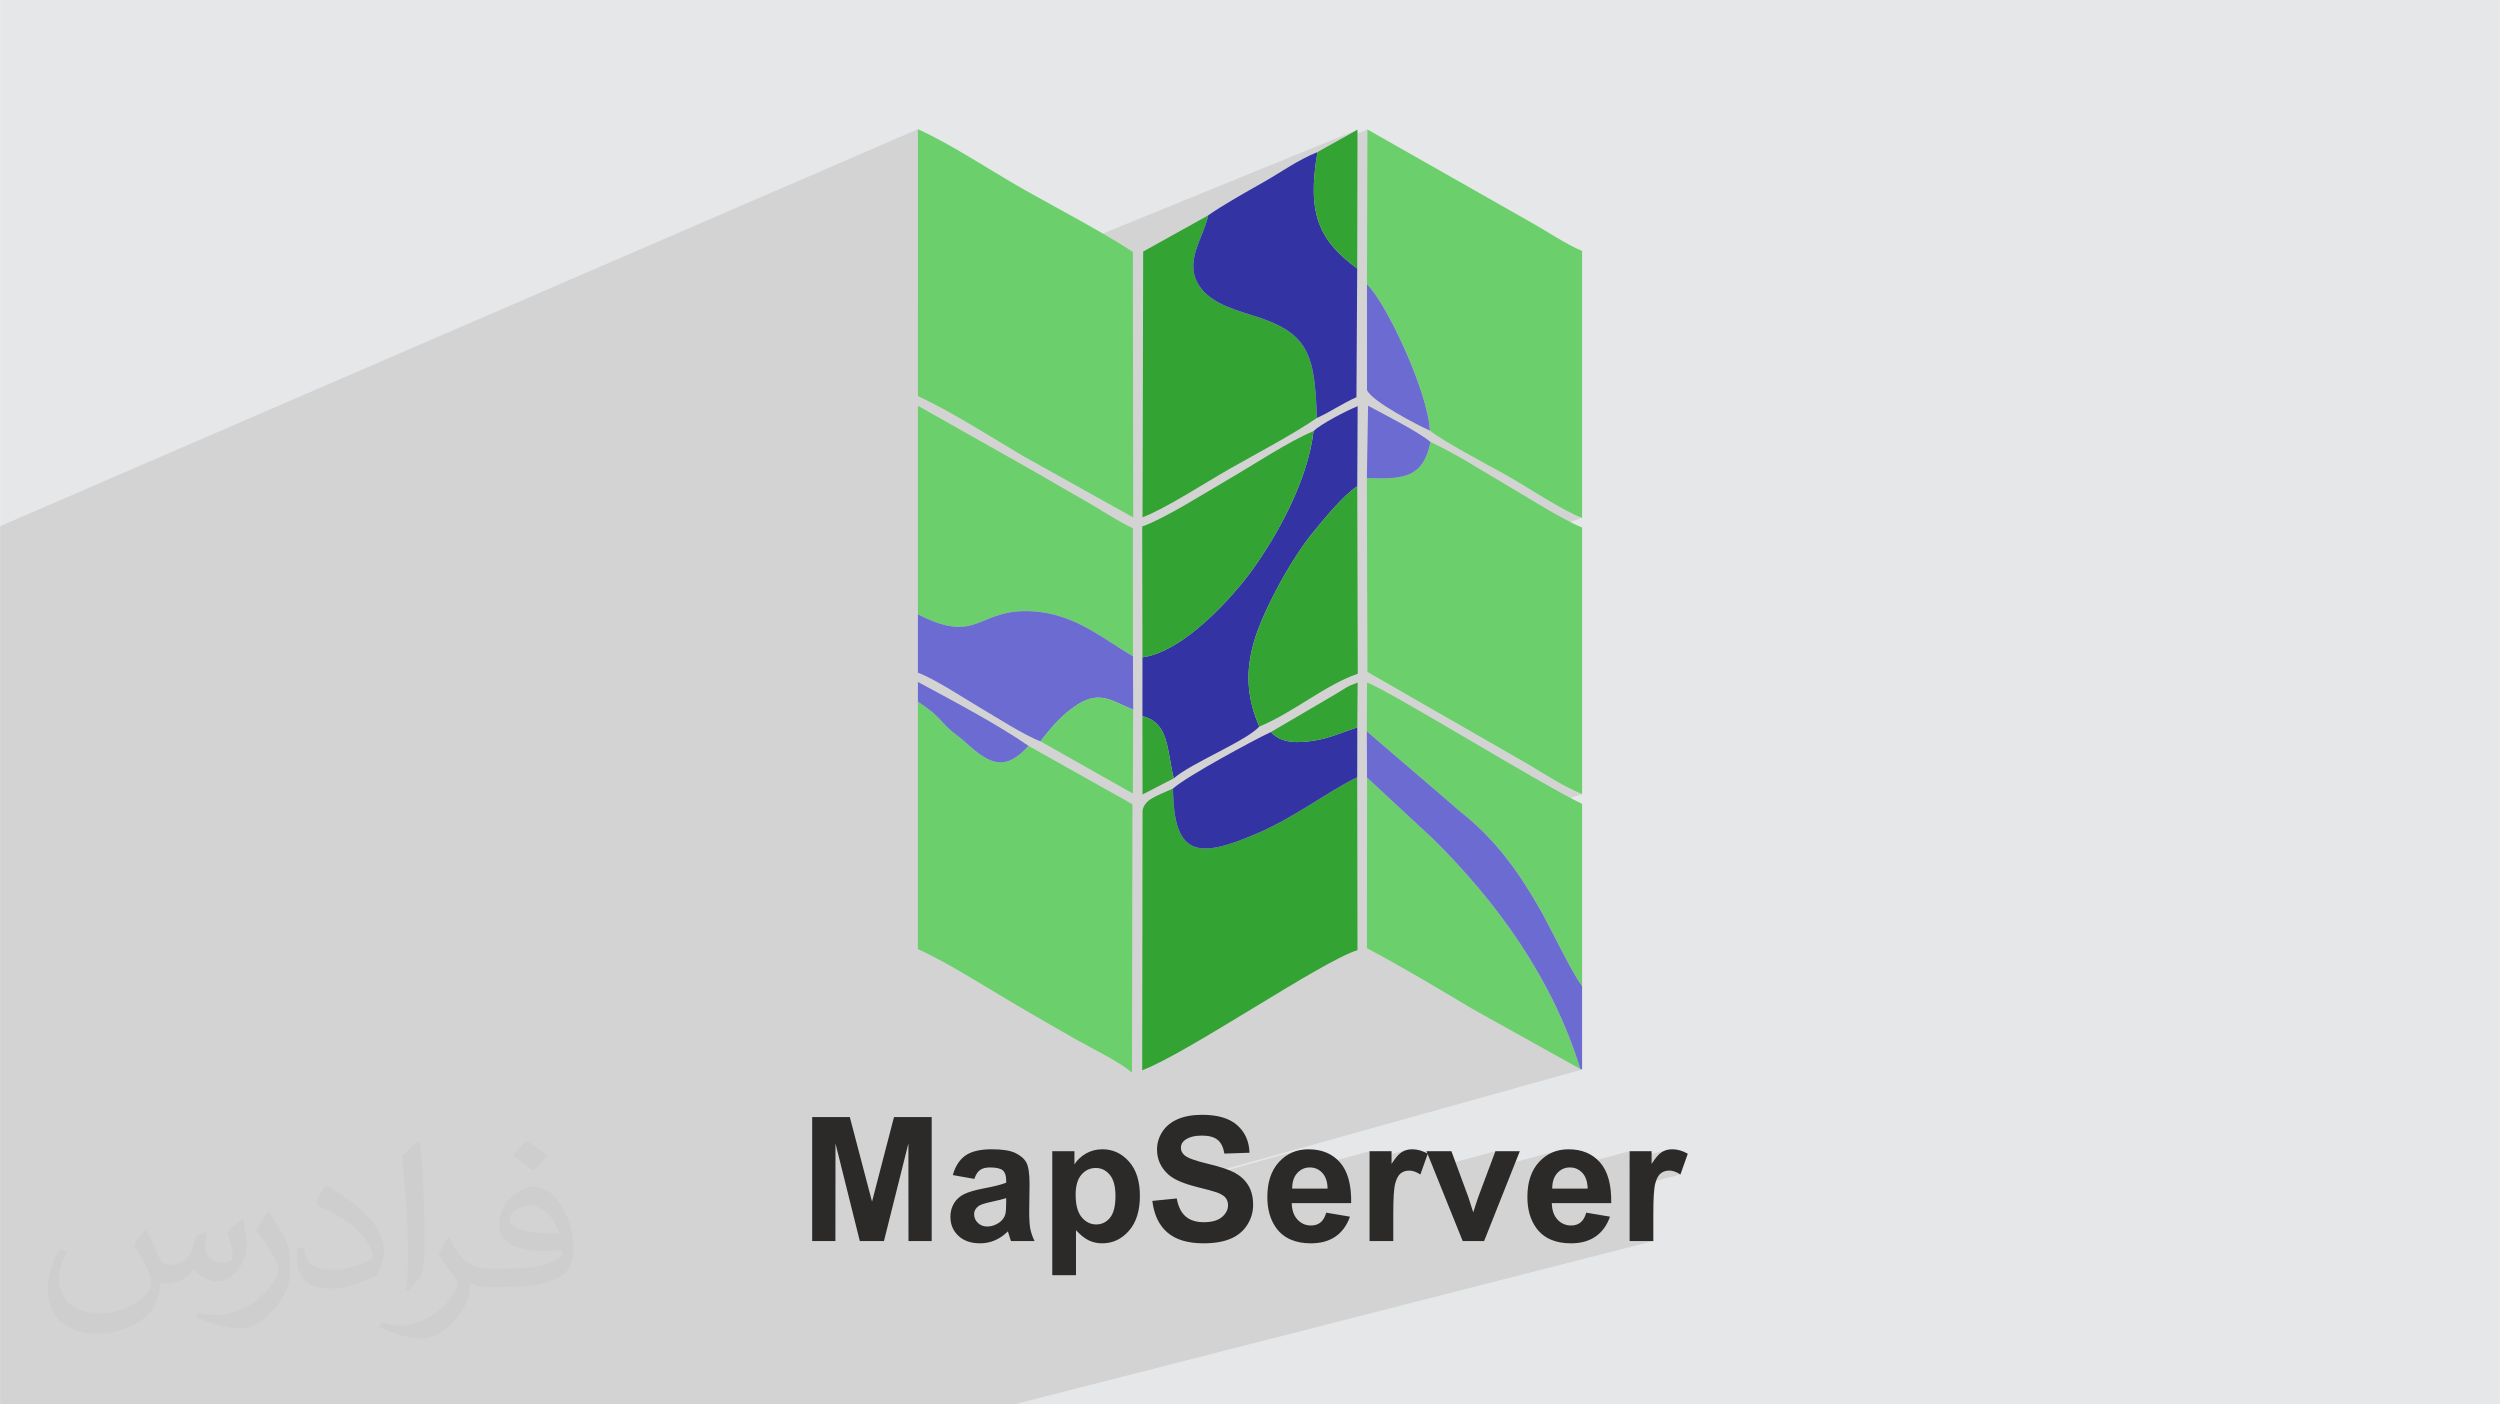 <?xml version="1.0" encoding="UTF-8"?>
<!DOCTYPE svg PUBLIC "-//W3C//DTD SVG 1.0//EN" "http://www.w3.org/TR/2001/REC-SVG-20010904/DTD/svg10.dtd">
<!-- Creator: CorelDRAW -->
<svg xmlns="http://www.w3.org/2000/svg" xml:space="preserve" width="3.708in" height="2.083in" version="1.0" style="shape-rendering:geometricPrecision; text-rendering:geometricPrecision; image-rendering:optimizeQuality; fill-rule:evenodd; clip-rule:evenodd"
viewBox="0 0 3702.73 2080.18"
 xmlns:xlink="http://www.w3.org/1999/xlink"
 xmlns:xodm="http://www.corel.com/coreldraw/odm/2003">
 <defs>
  <style type="text/css">
   <![CDATA[
    .fil5 {fill:#3333A4}
    .fil4 {fill:#33A333}
    .fil6 {fill:#6B6BD1}
    .fil3 {fill:#6BD06B}
    .fil0 {fill:#E6E7E8}
    .fil7 {fill:#2B2A29;fill-rule:nonzero}
    .fil2 {fill:#373435;fill-opacity:0.031}
    .fil1 {fill:#2B2A29;fill-opacity:0.102}
   ]]>
  </style>
 </defs>
 <g id="Layer_x0020_1">
  <polygon class="fil0" points="-0,0 3702.73,0 3702.73,2080.18 -0,2080.18 "/>
  <polygon class="fil1" points="-0,1911.19 -0,1909.11 -0,1886.47 -0,1856.11 -0,1841.98 -0,1835.56 -0,1833.71 -0,1808.49 -0,1804.15 -0,1758.37 -0,1751.95 -0,1743.83 -0,1743.35 -0,1743.22 -0,1741.89 -0,1738.15 -0,1733.01 -0,1730.97 -0,1713.61 -0,1702.05 -0,1693.72 -0,1692.5 -0,1688.59 -0,1679.66 -0,1639.64 -0,1638.37 -0,1627.75 -0,1627.42 -0,1627.2 -0,1597.92 -0,1596.89 -0,1594.86 -0,1582.73 -0,1567.32 -0,1565.69 -0,1560.09 -0,1559.21 -0,1556.11 -0,1537.75 -0,1521.33 -0,1504.47 -0,1498.39 -0,1495.8 -0,1486.35 -0,1483.75 -0,1459 -0,1456.71 -0,1448.39 -0,1447.66 -0,1446.95 -0,1442.59 -0,1426.89 -0,1412.82 -0,1408.1 -0,1401 -0,1400.99 -0,1389.59 -0,1385.42 -0,1381.47 -0,1360.99 -0,1354.81 -0,1350.65 -0,1346.46 -0,1256.64 -0,1205.95 -0,1188.24 -0,1182.11 -0,1137.83 -0,1125.22 -0,1122.76 -0,1055.72 -0,1043.32 -0,1030.23 -0,1019.85 -0,1017.03 -0,1012.4 -0,779.36 1359.47,191.39 1359.47,457.71 2010.61,192.03 1973.77,212.65 2025.17,191.71 2024.62,421.04 2027.41,423.92 2030.37,427.38 2033.5,431.39 2036.77,435.92 2040.16,440.93 2043.67,446.38 2047.26,452.25 2050.93,458.51 2054.66,465.11 2058.43,472.03 2062.23,479.23 2066.04,486.69 2069.83,494.36 2073.6,502.22 2077.33,510.23 2081,518.36 2084.59,526.57 2088.08,534.84 2091.47,543.13 2094.73,551.41 2097.84,559.64 2100.8,567.8 2103.58,575.84 2106.16,583.74 2108.53,591.47 2110.67,598.98 2112.57,606.26 2114.2,613.25 2115.56,619.94 2116.61,626.29 2117.36,632.26 2117.78,637.83 2121.86,640.95 2126.85,644.44 2132.63,648.24 2139.11,652.29 2146.15,656.55 2153.65,660.97 2161.5,665.5 2169.57,670.08 2177.77,674.68 2185.97,679.22 2194.06,683.67 2201.93,687.98 2209.46,692.09 2216.55,695.96 2223.08,699.53 2228.93,702.75 2235.06,706.21 2241.64,710.06 2248.62,714.23 2255.91,718.64 2263.46,723.24 2271.18,727.96 2279.02,732.73 2286.91,737.48 2294.76,742.16 2302.53,746.68 2310.13,751 2317.5,755.03 2324.56,758.72 2331.25,762 2337.51,764.79 2343.25,767.05 2024.87,877.88 2025.17,995.33 2264.61,1132.86 2269.12,1135.58 2273.72,1138.39 2278.42,1141.25 2283.19,1144.16 2288.04,1147.09 2292.96,1150.03 2297.92,1152.97 2302.92,1155.88 2307.96,1158.76 2313.02,1161.58 2318.09,1164.32 2323.16,1166.98 2328.22,1169.53 2333.26,1171.95 2338.27,1174.25 2343.25,1176.38 2189.05,1224.74 2189.7,1225.34 2193.84,1229.31 2197.91,1233.33 2201.91,1237.4 2205.85,1241.52 2209.71,1245.69 2213.52,1249.92 2217.27,1254.2 2220.97,1258.53 2224.61,1262.92 2228.2,1267.36 2231.74,1271.86 2235.24,1276.42 2238.7,1281.03 2242.11,1285.71 2245.49,1290.44 2248.82,1295.24 2252.13,1300.09 2255.41,1305.01 2258.66,1309.99 2261.89,1315.03 2265.09,1320.14 2268.27,1325.31 2271.44,1330.55 2274.59,1335.86 2277.72,1341.23 2280.85,1346.68 2283.89,1352.13 2287.27,1358.38 2290.92,1365.3 2294.81,1372.78 2298.89,1380.69 2303.12,1388.9 2307.45,1397.3 2311.83,1405.75 2316.22,1414.14 2320.57,1422.35 2324.83,1430.24 2328.96,1437.71 2332.91,1444.61 2336.64,1450.84 2340.11,1456.26 2343.25,1460.76 2296.37,1474.34 2296.43,1474.47 2302.18,1486.06 2307.74,1497.77 2313.09,1509.62 2318.23,1521.59 2323.16,1533.69 2327.87,1545.92 2332.35,1558.29 2336.6,1570.78 2340.61,1583.39 2343.25,1584.15 1748.32,1750.26 1751.87,1751.69 1919.49,1704.93 1916.65,1705.88 1913.89,1706.98 1911.19,1708.22 1908.57,1709.62 1906.01,1711.16 1903.53,1712.84 1901.12,1714.68 1898.79,1716.66 1896.52,1718.79 1894.33,1721.06 1892.24,1723.46 1890.28,1725.97 1888.46,1728.6 1886.78,1731.33 1885.23,1734.18 1883.81,1737.14 1882.53,1740.22 1881.38,1743.4 1881.03,1744.55 1932.16,1730.42 1934.72,1729.76 1937.4,1729.36 1940.21,1729.23 1941.05,1729.27 2028.46,1705.12 2028.46,1718.43 2083.36,1703.32 2081.47,1703.9 2079.65,1704.62 2077.88,1705.47 2076.17,1706.44 2074.46,1707.63 2072.7,1709.1 2070.89,1710.87 2069.02,1712.92 2067.1,1715.26 2065.13,1717.89 2064.88,1718.25 2112.77,1705.12 2122.86,1730.14 2214.87,1705.12 2204.88,1731.85 2307.59,1704.12 2304.68,1704.93 2301.84,1705.88 2299.07,1706.98 2296.38,1708.22 2293.76,1709.62 2291.2,1711.16 2288.72,1712.84 2286.31,1714.68 2283.98,1716.66 2281.71,1718.79 2279.52,1721.06 2277.43,1723.46 2275.47,1725.97 2273.65,1728.6 2271.97,1731.33 2270.42,1734.18 2269,1737.14 2267.72,1740.22 2266.57,1743.4 2266.37,1744.05 2317.35,1730.42 2319.91,1729.76 2322.59,1729.36 2323.06,1729.34 2413.65,1705.12 2413.65,1717.95 2468.55,1703.32 2466.66,1703.9 2464.84,1704.62 2463.07,1705.47 2461.36,1706.44 2459.65,1707.63 2457.89,1709.1 2456.08,1710.87 2454.21,1712.92 2452.29,1715.26 2450.32,1717.89 2448.3,1720.8 2446.23,1724.01 2413.65,1732.65 2413.65,1748.53 2467.14,1734.42 2468.82,1734.1 2470.57,1733.91 2472.39,1733.85 2474.32,1733.94 2476.29,1734.21 2478.3,1734.66 2480.35,1735.29 2482.43,1736.1 2484.56,1737.09 2486.73,1738.27 2488.94,1739.62 2413.65,1759.41 2413.65,1838.26 2448.79,1838.26 1501.96,2080.18 1469.59,2080.18 1410.94,2080.18 1311.25,2080.18 1271.15,2080.18 1262.16,2080.18 1246.71,2080.18 1241.94,2080.18 1193.38,2080.18 1167.14,2080.18 1156.35,2080.18 1147.25,2080.18 1141.41,2080.18 1114.88,2080.18 1108.61,2080.18 1102.76,2080.18 1056.14,2080.18 1053.62,2080.18 1011.11,2080.18 1009.61,2080.18 959.27,2080.18 915.87,2080.18 914.29,2080.18 912.27,2080.18 898.4,2080.18 886.42,2080.18 853.51,2080.18 849.76,2080.18 835.7,2080.18 818.83,2080.18 813.29,2080.18 802.36,2080.18 795.49,2080.18 767.86,2080.18 760.82,2080.18 745.6,2080.18 713.9,2080.18 671.2,2080.18 666.98,2080.18 663.39,2080.18 660.93,2080.18 657.95,2080.18 625.83,2080.18 621.24,2080.18 601.87,2080.18 574.46,2080.18 574.16,2080.18 566.66,2080.18 562.12,2080.18 526.27,2080.18 521.54,2080.18 517.63,2080.18 492.72,2080.18 485.97,2080.18 452.51,2080.18 419.59,2080.18 412.84,2080.18 412.58,2080.18 409.2,2080.18 387.03,2080.18 386.28,2080.18 372.92,2080.18 354.62,2080.18 345.84,2080.18 341.85,2080.18 340.47,2080.18 334.46,2080.18 306.9,2080.18 280.6,2080.18 273.24,2080.18 256.47,2080.18 249.67,2080.18 244.3,2080.18 234.68,2080.18 204.44,2080.18 165.22,2080.18 155.69,2080.18 34.12,2080.18 15.72,2080.18 10.24,2080.18 9.03,2080.18 -0,2080.18 -0,2062.06 -0,2050.41 -0,2032.78 -0,2022.09 -0,2018.25 -0,2016.92 -0,1961.76 "/>
  <path class="fil2" d="M215.96 1821.93c7.07,10.71 11.65,21.01 16.13,32.45 3.33,6.66 5.09,18.93 20.7,18.93 4.57,0 11.13,-1.35 16.95,-4.57 6.55,-3.44 11.54,-8.64 14.15,-16.53l6.24 -21.01 15.19 -7.49 1.04 1.04c-2.08,7.91 -2.59,15.5 -2.59,21.43 0,17.57 15.19,24.23 27.25,24.23 7.07,0 13.42,-3.44 13.42,-9.89 0,-8.32 -3.53,-22.47 -8.12,-35.16 7.07,-7.07 14.15,-14.15 22.26,-19.87l1.25 0.63c3.53,14.98 5.51,29.75 5.51,39.63 0,9.67 -4.27,20.39 -7.8,27.36 -7.28,13.73 -20.18,24.65 -35.78,24.65 -11.85,0 -25.06,-5.93 -34.12,-16.95l-0.52 0c-8.53,10.61 -21.74,20.18 -42.86,20.18l-6.55 0c-1.04,13.94 -4.05,23.81 -8.64,32.66 -12.58,24.54 -49.92,41.92 -85.08,41.92 -48.89,0 -73.43,-28.19 -73.43,-65.73 0,-23.19 7.59,-44.72 19.24,-60.01l9.56 3.95c-7.28,13.94 -12.17,27.04 -12.17,39.94 0,35.16 28.61,51.9 61.58,51.9 30.58,0 68.44,-19.45 75.31,-42.02 -2.59,-24.65 -11.85,-36.19 -26,-58.66 4.27,-7.49 9.78,-14.98 16.64,-22.98l1.25 0 0 0 0 0 -0.01 -0.04zm563.83 -132.3c10.3,6.45 20.39,14.04 30.27,22.78 -5.51,7.8 -12.38,14.88 -20.91,21.12 -9.89,-8.01 -19.76,-14.88 -29.86,-22.16 6.86,-7.7 13.63,-15.08 20.49,-21.74l0 0 0 0 0 0 0 0 0 0 0.01 0zm5.3 96.11c-16.64,0 -30.27,10.92 -30.27,19.03 0,17.38 33.28,22.78 73.12,22.56 -4.99,-20.39 -22.47,-41.61 -42.86,-41.61l0 0.01zm-37.35 92.99c21.64,0 40.57,-0.63 55.02,-4.27 16.13,-4.05 29.75,-12.17 29.75,-17.78 0,-1.46 0,-3.22 -0.52,-4.68 -9.05,0.83 -19.45,0.83 -28.5,0.83 -29.33,0 -51.79,-6.66 -60.64,-23.09 -2.19,-4.57 -3.74,-9.67 -3.74,-15.5 0,-15.92 6.86,-31.41 18.93,-42.13 10.08,-8.84 21.22,-14.35 32.55,-14.35 20.49,0 36.81,16.44 48.26,42.34 6.24,14.15 10.5,30.47 10.5,51.07 0,13.73 -3.74,25.27 -12.27,33.8 -15.92,15.4 -45.24,21.22 -90.17,21.22l-20.39 0 0 0 -5.3 0c-11.13,0 -19.14,-1.98 -25.48,-6.86l-1.04 0c0.31,2.59 0.52,5.09 0.52,7.49 0,10.08 -3.33,22.98 -10.08,33.28 -19.97,29.64 -41.61,42.53 -60.33,42.53 -18.93,0 -42.13,-7.28 -63.03,-16.75l3.74 -7.28c6.76,2.81 16.13,4.68 29.02,4.68 33.8,0 78.21,-32.45 83.72,-64.17 -1.25,-2.59 -3.53,-6.03 -6.76,-9.67 -9.89,-11.75 -16.13,-21.53 -21.95,-31.82 4.99,-9.89 9.56,-17.78 13.83,-24.96l1.77 -0.21c14.46,29.44 27.56,46.28 56.78,46.28l4.57 0 0 0 21.22 0 0 0 0 0 0 0 0 0 0 0 0.04 0zm-146.45 31.1c2.5,-13.52 2.7,-28.7 2.7,-42.86l0 -21.01c0,-39.21 -4.99,-96.2 -9.05,-133.34 7.07,-7.59 16.95,-16.53 24.75,-22.56l2.29 0.63c5.3,46.7 6.55,100.79 6.55,150.81 0,13.11 -0.52,25.9 -1.77,35.26 -0.73,11.85 -7.59,20.8 -22.26,34.53l-3.22 -1.46zm-150.71 -61.89c0.73,18.41 9.78,32.87 41.4,32.87 19.66,0 36.3,-5.09 54.71,-13.83 3.33,-1.46 5.09,-3.44 5.09,-5.09 0,-11.54 -8.84,-26.83 -23.71,-40.77 -14.46,-13.11 -33.6,-24.65 -51.48,-32.35 -6.14,-2.59 -8.12,-5.3 -8.12,-7.91 0,-5.3 7.07,-16.44 12.9,-24.44l1.98 -0.21c20.49,10.71 43.38,26.63 60.33,44.3 15.4,16.33 24.96,32.87 24.96,50.86 0,13.31 -4.05,25.79 -10.61,37.44 -22.47,11.33 -46.39,19.97 -70.1,19.97 -28.81,0 -48.47,-13.52 -48.47,-45.24 0,-3.44 0,-8.73 1.25,-15.61l9.89 0 0 0 0 0 0 0 0 0 0 0 -0.01 0zm-52.11 -52.32l17.89 28.92c6.55,10.71 12.69,22.37 12.69,40.77l0 23.5c0,19.03 -12.17,39.42 -31.82,59.6 -15.4,13.63 -29.02,19.45 -41.61,19.45 -18.72,0 -40.15,-5.82 -64.9,-16.44l2.81 -7.28c7.8,2.08 16.84,3.84 27.98,3.84 35.58,-0.21 71.97,-26.21 88.61,-57.93 1.98,-3.64 2.7,-7.07 2.7,-9.47 0,-3.64 -1.98,-7.7 -3.53,-11.33 -9.05,-17.05 -19.14,-32.66 -30.27,-47.12 5.82,-9.16 11.65,-17.99 17.99,-26.73l1.46 0.21 0 0 0 0 0 0 0 0 0 0 -0.01 0z"/>
  <g id="_1917643489824">
   <g>
    <path class="fil3" d="M1359.47 586.64c50.93,23.67 107.93,60.55 157.68,89.91l161.25 89.83 -0.53 -393.29c-46.83,-30.37 -109.45,-63.23 -159.02,-91.07 -51.79,-29.1 -108.76,-67.88 -159.39,-90.63l0 395.26z"/>
    <path class="fil3" d="M2024.45 708.08l0.72 287.25 239.44 137.52c23.73,14.32 52.23,32.58 78.64,43.52l0 -395.01c-30.7,-12.54 -82.27,-45.63 -113.67,-63.99 -36.9,-21.56 -73.42,-45.31 -110.88,-62.7 -10.63,51.57 -37.29,55.85 -94.25,53.39z"/>
    <path class="fil3" d="M1359.47 1405.78c48,21.85 107.55,60.82 156.06,88.78 26.33,15.18 50.76,29.68 79.63,45.9 21.66,12.16 63.95,32.9 79.95,47.31l1.43 0 0.73 -396.48 -154.06 -86.56c-34.02,38.12 -56.93,27.62 -90.89,-3.12 -15.15,-13.71 -22,-15.98 -36.32,-31.79 -14.1,-15.59 -20.58,-19.51 -36.54,-30.48l0 366.44z"/>
    <path class="fil3" d="M2024.62 421.04c28.75,27.56 90.54,159.7 93.16,216.79 19.13,15.63 81.94,48.75 111.15,64.93 31.33,17.34 85.16,53.84 114.32,64.3l0 -395.33c-24.42,-10.21 -52.2,-29.43 -79.3,-44.43l-238.79 -135.59 -0.55 229.33z"/>
    <path class="fil4" d="M1737.35 1167.9c-24.6,11.55 -41.64,15.36 -45.14,32.64l-0.5 384.65c64.5,-23.54 269.02,-163.5 318.88,-177.76l-0.44 -256.23c-50.93,25.59 -91.17,58.9 -150.24,84.14 -85.21,36.39 -121.68,34.11 -122.57,-67.43z"/>
    <path class="fil3" d="M1359.47 909.93c91.46,47.04 87.64,-10.82 172.9,-4.25 62.12,4.78 104.24,42.85 145.64,66.32l-0.11 -189.54c-23.04,-10.57 -52.57,-30.63 -76.36,-43.91 -29.25,-16.33 -53.14,-30.94 -79.71,-45.86l-162.36 -91.64 0 308.87z"/>
    <path class="fil4" d="M1950.45 619.1c-3.21,-97 -12.71,-127.1 -97.54,-152.65 -34.87,-10.5 -64.91,-21.68 -79,-46.91 -19.19,-34.37 9.4,-69.05 15.5,-100.52l-96.27 53.58 -0.94 393.6c32.81,-12.19 93.33,-51.43 129.02,-71.76 39.73,-22.63 93.11,-50.54 129.24,-75.35z"/>
    <path class="fil3" d="M2340.61 1583.39c-41.48,-135.3 -124.65,-248.46 -217.68,-340.47l-98.21 -91.2 -0.12 252.8c50.13,26.34 106.39,60.13 155.91,89.65l160.1 89.22z"/>
    <path class="fil5" d="M1789.41 319.02c-6.1,31.48 -34.69,66.16 -15.5,100.52 14.09,25.23 44.13,36.41 79,46.91 84.83,25.54 94.33,55.65 97.54,152.65 20.65,-9.45 36.63,-20.83 58.6,-30.78l1.1 -190.55c-56.05,-41.11 -75.04,-80.77 -58.72,-172.62 -30.65,12.63 -52.7,29.23 -82.12,45.86 -25.13,14.21 -58.77,33.13 -79.91,48z"/>
    <path class="fil5" d="M1945.55 638.43c-9.07,75.74 -55.29,156.22 -90.27,204.98 -27.72,38.63 -100.81,121.62 -163.2,130.24l-0.04 87.12c40.09,10.04 36.06,50.78 46.41,92.14 25.32,-22.52 107.28,-55.18 126.69,-76.72 -33.76,-77.06 -9.01,-137.28 27.08,-206.05 13.85,-26.37 34.82,-59.84 51.22,-79.97 18.46,-22.66 46.11,-56.45 66.78,-69.9l0.59 -118.61c-17.79,7.2 -54.2,26.26 -65.27,36.78z"/>
    <path class="fil3" d="M2024.39 1083.25l138.82 119.25c49.79,39.15 84.31,85.75 117.64,144.18 15.25,26.73 46.55,92.77 62.4,114.09l0 -270.14c-56.5,-26.13 -285.78,-168.03 -318.52,-179.58l-0.34 72.21z"/>
    <path class="fil6" d="M1359.47 909.93l0 86.46c24.83,9.08 65.49,36.11 90.59,50.91 22.67,13.37 68.6,42.73 90.9,50.7 16.36,-20.93 31.8,-39.44 54.54,-54.13 34,-21.97 52.78,-4.6 82.82,7.21l-0.31 -79.09c-41.4,-23.48 -83.52,-61.54 -145.64,-66.32 -85.26,-6.56 -81.44,51.29 -172.9,4.25z"/>
    <path class="fil4" d="M1692.08 973.65c62.39,-8.62 135.48,-91.62 163.2,-130.24 34.98,-48.76 81.2,-129.24 90.27,-204.98 -38.52,16.42 -86.79,48.73 -124.65,70.68 -33.96,19.69 -96.3,59.27 -129.18,70.7l0.36 193.84z"/>
    <path class="fil4" d="M1865.14 1076.18c48.93,-19.83 98.29,-62.12 145.85,-78.24l-0.77 -277.68c-20.68,13.45 -48.32,47.24 -66.78,69.9 -16.4,20.13 -37.38,53.6 -51.22,79.97 -36.09,68.77 -60.84,128.99 -27.08,206.05z"/>
    <path class="fil5" d="M1882.3 1084.27c-28.82,13.64 -124.66,65.67 -144.95,83.63 0.89,101.54 37.36,103.82 122.57,67.43 59.07,-25.23 99.31,-58.55 150.24,-84.14l0.14 -73.86c-21.2,6.98 -42.01,16.44 -64.73,19.84 -22.81,3.42 -47.77,4.43 -63.27,-12.91z"/>
    <path class="fil6" d="M2024.72 1151.72l98.21 91.2c93.04,92.01 176.21,205.17 217.68,340.47l2.64 0.75 0 -123.38c-15.85,-21.31 -47.15,-87.36 -62.4,-114.09 -33.34,-58.42 -67.85,-105.03 -117.64,-144.18l-138.82 -119.25 0.33 68.47z"/>
    <path class="fil3" d="M1540.95 1098l136.92 77.43 0.43 -124.35c-30.03,-11.82 -48.82,-29.18 -82.82,-7.21 -22.74,14.69 -38.17,33.19 -54.54,54.13z"/>
    <path class="fil6" d="M2117.78 637.83c-2.62,-57.09 -64.41,-189.23 -93.16,-216.79l0.08 156.78c6.97,16.59 74,51.42 93.08,60.01z"/>
    <path class="fil4" d="M1951.43 225.16c-16.32,91.85 2.67,131.51 58.72,172.62l0.45 -205.74 -59.17 33.12z"/>
    <path class="fil6" d="M2024.45 708.08c56.96,2.46 83.62,-1.82 94.25,-53.39 -16.53,-14.42 -70.71,-41.97 -92.44,-53.73l-1.81 107.12z"/>
    <path class="fil6" d="M1359.47 1039.34c15.96,10.97 22.43,14.89 36.54,30.48 14.32,15.82 21.16,18.09 36.32,31.79 33.96,30.73 56.87,41.23 90.89,3.12 -45.16,-31.37 -111.12,-66.27 -163.74,-94.58l0 29.18z"/>
    <path class="fil4" d="M1882.3 1084.27c15.5,17.34 40.46,16.33 63.27,12.91 22.72,-3.41 43.54,-12.86 64.73,-19.84l0.48 -66.33c-16.62,5.96 -17.03,7.88 -33.02,17.32l-95.47 55.95z"/>
    <path class="fil4" d="M1738.45 1152.9c-10.35,-41.35 -6.32,-82.09 -46.41,-92.14l0.14 115.97 46.26 -23.83z"/>
   </g>
   <path class="fil7" d="M1202.88 1838.26l0 -183.68 55.71 0 32.92 125.28 32.54 -125.28 55.84 0 0 183.68 -34.38 0 -0.13 -144.6 -36.21 144.6 -35.75 0 -36.04 -144.6 -0.13 144.6 -34.38 0zm240.12 -92.1l-31.81 -5.64c3.59,-13 9.79,-22.62 18.56,-28.86 8.76,-6.24 21.81,-9.36 39.08,-9.36 15.69,0 27.41,1.84 35.1,5.56 7.65,3.72 13.09,8.42 16.2,14.15 3.12,5.73 4.71,16.2 4.71,31.51l-0.51 41.04c0,11.68 0.56,20.31 1.67,25.87 1.11,5.56 3.2,11.5 6.28,17.83l-34.89 0c-0.9,-2.31 -2.05,-5.73 -3.38,-10.26 -0.55,-2.1 -0.98,-3.46 -1.24,-4.1 -5.99,5.9 -12.4,10.3 -19.24,13.25 -6.84,2.95 -14.11,4.45 -21.85,4.45 -13.64,0 -24.41,-3.72 -32.28,-11.16 -7.87,-7.4 -11.8,-16.81 -11.8,-28.18 0,-7.48 1.8,-14.2 5.39,-20.1 3.59,-5.86 8.59,-10.39 15.1,-13.51 6.45,-3.12 15.78,-5.86 27.96,-8.21 16.42,-3.08 27.83,-5.99 34.16,-8.64l0 -3.55c0,-6.84 -1.67,-11.71 -5,-14.67 -3.38,-2.91 -9.7,-4.36 -18.98,-4.36 -6.28,0 -11.16,1.24 -14.66,3.76 -3.55,2.48 -6.37,6.88 -8.55,13.17zm47.2 28.48c-4.49,1.49 -11.63,3.29 -21.42,5.39 -9.75,2.1 -16.16,4.15 -19.16,6.11 -4.58,3.29 -6.88,7.4 -6.88,12.4 0,4.96 1.84,9.19 5.52,12.78 3.68,3.59 8.34,5.39 14.03,5.39 6.33,0 12.4,-2.1 18.17,-6.24 4.23,-3.21 7.06,-7.05 8.38,-11.67 0.9,-2.99 1.37,-8.72 1.37,-17.14l0 -7.01zm68.28 -69.52l32.84 0 0 19.54c4.28,-6.67 10,-12.06 17.27,-16.2 7.27,-4.1 15.35,-6.16 24.2,-6.16 15.43,0 28.56,6.07 39.33,18.21 10.78,12.1 16.16,29.03 16.16,50.67 0,22.27 -5.43,39.55 -16.29,51.91 -10.86,12.36 -24.03,18.51 -39.51,18.51 -7.36,0 -14.02,-1.45 -20.01,-4.4 -5.94,-2.91 -12.27,-7.91 -18.86,-15.01l0 66.62 -35.14 0 0 -183.68zm34.63 64.52c0,15.01 2.95,26.08 8.89,33.26 5.9,7.14 13.13,10.73 21.59,10.73 8.17,0 14.97,-3.29 20.4,-9.87 5.43,-6.58 8.12,-17.36 8.12,-32.37 0,-14.02 -2.78,-24.41 -8.38,-31.21 -5.56,-6.8 -12.49,-10.17 -20.74,-10.17 -8.59,0 -15.73,3.33 -21.38,10 -5.69,6.67 -8.51,16.55 -8.51,29.63zm113.6 9.11l36.17 -3.59c2.18,12.1 6.54,20.95 13.17,26.63 6.63,5.69 15.56,8.51 26.81,8.51 11.88,0 20.86,-2.52 26.89,-7.57 6.03,-5.05 9.07,-10.95 9.07,-17.7 0,-4.36 -1.29,-8.04 -3.81,-11.12 -2.52,-3.03 -6.97,-5.69 -13.3,-7.91 -4.32,-1.54 -14.15,-4.19 -29.54,-8.04 -19.8,-4.96 -33.69,-11.03 -41.69,-18.26 -11.24,-10.13 -16.84,-22.49 -16.84,-37.07 0,-9.36 2.65,-18.17 7.91,-26.34 5.3,-8.16 12.91,-14.37 22.87,-18.64 9.96,-4.28 21.93,-6.42 36.04,-6.42 22.96,0 40.27,5.09 51.86,15.31 11.63,10.22 17.7,23.81 18.3,40.88l-37.2 1.28c-1.58,-9.49 -4.96,-16.29 -10.13,-20.44 -5.17,-4.15 -12.96,-6.24 -23.3,-6.24 -10.69,0 -19.07,2.22 -25.1,6.67 -3.89,2.87 -5.86,6.67 -5.86,11.46 0,4.36 1.84,8.08 5.52,11.16 4.66,3.97 15.99,8.08 33.99,12.36 18,4.23 31.3,8.68 39.89,13.21 8.64,4.58 15.39,10.78 20.26,18.68 4.87,7.91 7.31,17.66 7.31,29.25 0,10.52 -2.91,20.39 -8.76,29.59 -5.86,9.19 -14.11,16.03 -24.8,20.48 -10.69,4.49 -24.03,6.71 -39.97,6.71 -23.22,0 -41.05,-5.34 -53.49,-16.07 -12.44,-10.69 -19.84,-26.29 -22.27,-46.78zm257.56 17.45l35.14 5.9c-4.49,12.87 -11.63,22.66 -21.33,29.42 -9.75,6.71 -21.94,10.09 -36.52,10.09 -23.13,0 -40.27,-7.57 -51.35,-22.7 -8.76,-12.14 -13.17,-27.45 -13.17,-45.96 0,-22.07 5.77,-39.38 17.27,-51.86 11.5,-12.53 26.08,-18.77 43.7,-18.77 19.75,0 35.36,6.54 46.81,19.62 11.42,13.08 16.89,33.13 16.38,60.16l-87.99 0c0.26,10.43 3.08,18.56 8.51,24.37 5.39,5.81 12.14,8.72 20.18,8.72 5.52,0 10.13,-1.5 13.85,-4.49 3.76,-3 6.58,-7.83 8.51,-14.49zm2.05 -35.66c-0.26,-10.22 -2.87,-18 -7.87,-23.3 -5,-5.35 -11.07,-8 -18.26,-8 -7.65,0 -13.98,2.82 -18.98,8.42 -5,5.6 -7.44,13.25 -7.36,22.87l52.46 0zm97.27 77.73l-35.15 0 0 -133.14 32.58 0 0 18.9c5.6,-8.94 10.65,-14.79 15.13,-17.57 4.49,-2.78 9.58,-4.15 15.26,-4.15 8.04,0 15.78,2.22 23.22,6.63l-10.9 30.7c-5.94,-3.85 -11.46,-5.77 -16.55,-5.77 -4.96,0 -9.15,1.37 -12.57,4.06 -3.42,2.74 -6.11,7.61 -8.08,14.71 -1.97,7.1 -2.95,21.98 -2.95,44.6l0 41.04zm102.83 0l-53.66 -133.14 36.94 0 25.05 67.94 7.27 22.71c1.93,-5.77 3.16,-9.58 3.64,-11.42 1.2,-3.76 2.44,-7.52 3.81,-11.29l25.39 -67.94 36.17 0 -52.89 133.14 -31.72 0zm183.04 -42.07l35.14 5.9c-4.49,12.87 -11.63,22.66 -21.33,29.42 -9.75,6.71 -21.94,10.09 -36.52,10.09 -23.13,0 -40.27,-7.57 -51.35,-22.7 -8.76,-12.14 -13.17,-27.45 -13.17,-45.96 0,-22.07 5.77,-39.38 17.27,-51.86 11.5,-12.53 26.08,-18.77 43.7,-18.77 19.75,0 35.36,6.54 46.81,19.62 11.42,13.08 16.89,33.13 16.38,60.16l-87.99 0c0.26,10.43 3.08,18.56 8.51,24.37 5.39,5.81 12.14,8.72 20.18,8.72 5.52,0 10.13,-1.5 13.85,-4.49 3.76,-3 6.58,-7.83 8.51,-14.49zm2.05 -35.66c-0.26,-10.22 -2.87,-18 -7.87,-23.3 -5,-5.35 -11.07,-8 -18.26,-8 -7.65,0 -13.98,2.82 -18.98,8.42 -5,5.6 -7.44,13.25 -7.36,22.87l52.46 0zm97.27 77.73l-35.15 0 0 -133.14 32.58 0 0 18.9c5.6,-8.94 10.65,-14.79 15.13,-17.57 4.49,-2.78 9.58,-4.15 15.26,-4.15 8.04,0 15.78,2.22 23.22,6.63l-10.9 30.7c-5.94,-3.85 -11.46,-5.77 -16.55,-5.77 -4.96,0 -9.15,1.37 -12.57,4.06 -3.42,2.74 -6.11,7.61 -8.08,14.71 -1.97,7.1 -2.95,21.98 -2.95,44.6l0 41.04z"/>
  </g>
 </g>
</svg>
